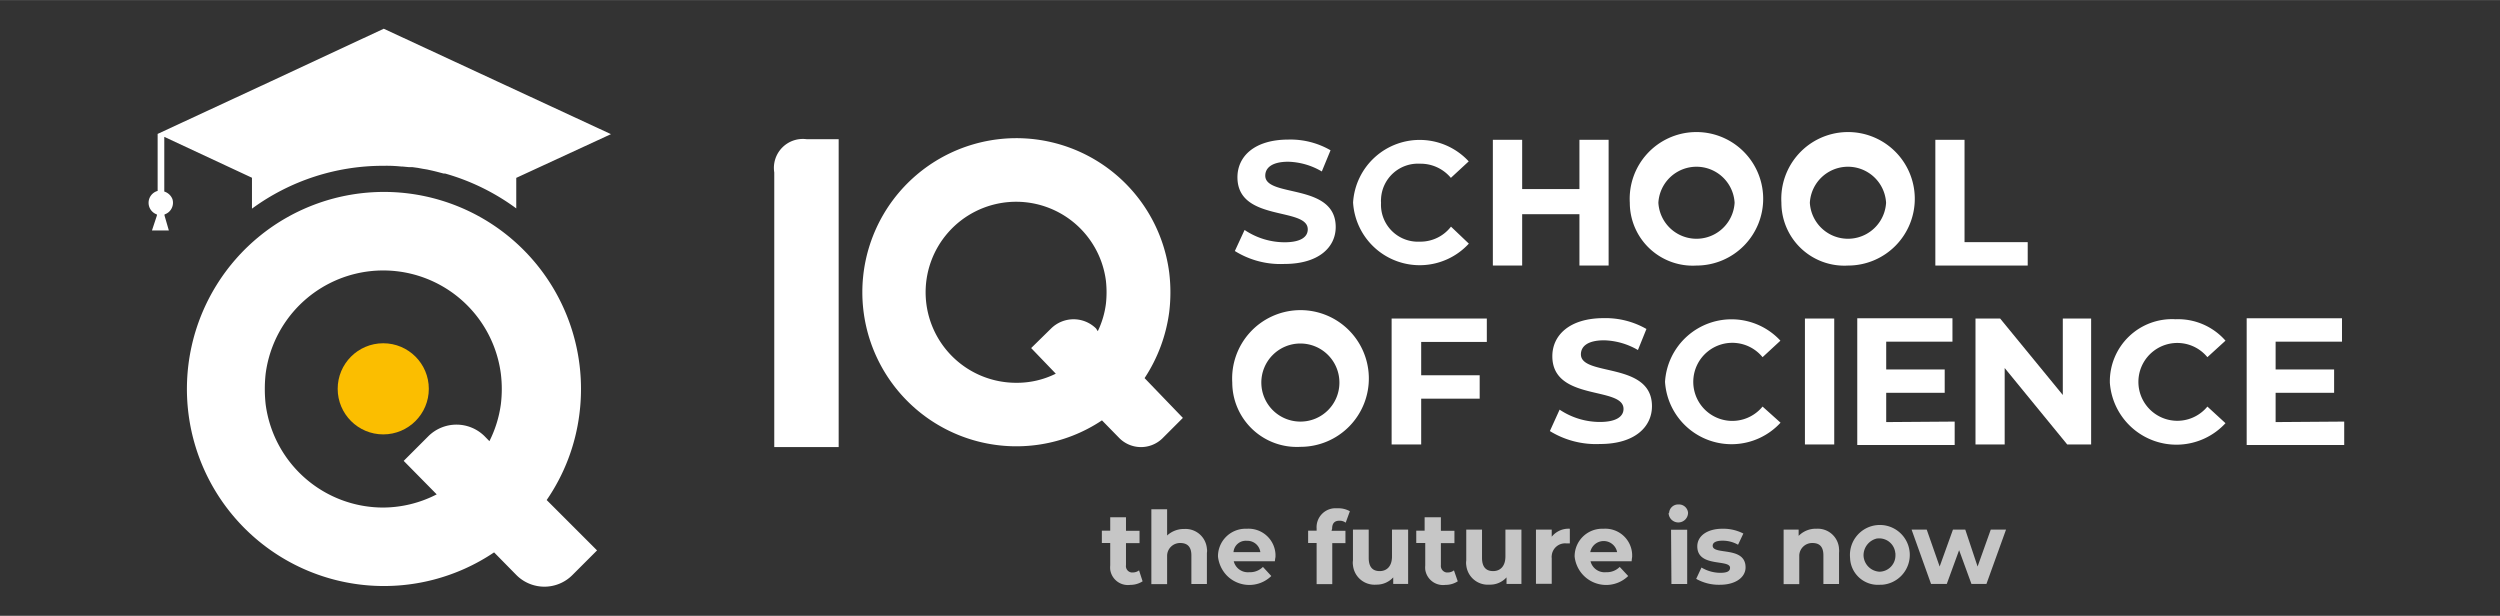 <svg id="Layer_1" data-name="Layer 1" xmlns="http://www.w3.org/2000/svg" width="71.61mm" height="17.64mm" viewBox="0 0 203 50"><rect x="0" y="0" width="203" height="50" fill="#333333" stroke="none"/><defs><style>.cls-1,.cls-3{fill:#fff;}.cls-1{fill-rule:evenodd;}.cls-2{fill:#fbbe00;}.cls-4{fill:#c6c6c6;}</style></defs><path class="cls-1" d="M44.39,40.6a15.77,15.77,0,0,0,2.66-7,16,16,0,1,0-6.93,11.25l1.81,1.84a3.21,3.21,0,0,0,4.55,0h0l2-2Zm-13.27.61a9.63,9.63,0,0,1-9.55-8.39,11.33,11.33,0,0,1,0-2.47,9.63,9.63,0,0,1,19.1,0,10.21,10.21,0,0,1,0,2.47,9.5,9.5,0,0,1-.93,3l-.39-.4a3.24,3.24,0,0,0-4.57,0l-2,2,2.68,2.72A9.57,9.57,0,0,1,31.12,41.21Z"/><circle class="cls-2" cx="31.12" cy="31.57" r="3.7"/><path class="cls-1" d="M12.34,18.71h1.37l-.35-1.21v-.09A1,1,0,0,0,14,16.16v0h0a1.05,1.05,0,0,0-.66-.61V11.11l7.12,3.32v2.51a18,18,0,0,1,10.69-3.48,11.56,11.56,0,0,1,1.44.06h.1l.53.05h.28l.44.06.37.07.37.06.45.1.29.07.61.16h.12a18,18,0,0,1,5.77,2.83V14.44l7.69-3.55L40.36,6.6l-9.2-4.27L22,6.6l-9.2,4.27V15.5a1,1,0,0,0-.06,1.91v.09Z"/><path class="cls-3" d="M100.27,20.38l.79-1.71a5.84,5.84,0,0,0,3.24,1c1.35,0,1.89-.45,1.89-1.05,0-1.84-5.71-.58-5.71-4.23,0-1.67,1.35-3.06,4.15-3.06a6.5,6.5,0,0,1,3.41.87l-.71,1.72a5.65,5.65,0,0,0-2.72-.79c-1.35,0-1.87.51-1.87,1.13,0,1.81,5.72.56,5.72,4.17,0,1.63-1.36,3-4.17,3A7,7,0,0,1,100.27,20.38Z"/><path class="cls-3" d="M109.87,16.44a5.42,5.42,0,0,1,9.39-3.34l-1.45,1.34a3.19,3.19,0,0,0-2.51-1.15,3,3,0,0,0-3.16,2.86,1.61,1.61,0,0,0,0,.31A3,3,0,0,0,115,19.62h.31a3.13,3.13,0,0,0,2.51-1.22l1.45,1.38a5.42,5.42,0,0,1-9.4-3.34Z"/><path class="cls-3" d="M130.62,11.35V21.56h-2.37V17.39H123.6v4.17h-2.38V11.35h2.38v4h4.65v-4Z"/><path class="cls-3" d="M144.65,16.46a5.42,5.42,0,1,1,5.41,5.1A5.11,5.11,0,0,1,144.65,16.46Zm8.5,0a3.1,3.1,0,0,0-6.19,0h0a3.1,3.1,0,0,0,6.19,0Z"/><path class="cls-3" d="M132.34,16.46a5.42,5.42,0,1,1,5.41,5.1A5.11,5.11,0,0,1,132.34,16.46Zm8.51,0a3.1,3.1,0,0,0-6.19,0h0a3.1,3.1,0,0,0,6.19,0Z"/><path class="cls-3" d="M157.15,11.35h2.37v8.31h5.13v1.9h-7.5Z"/><path class="cls-3" d="M100.06,31.06a5.55,5.55,0,1,1,5.54,5.22A5.24,5.24,0,0,1,100.06,31.06Zm8.7,0a3.17,3.17,0,1,0-3.16,3.17A3.16,3.16,0,0,0,108.76,31.06Z"/><path class="cls-3" d="M115.4,27.76v2.71h4.75v1.9H115.4v3.72H113V25.86h7.73v1.9Z"/><path class="cls-3" d="M125.85,35l.79-1.74a5.88,5.88,0,0,0,3.27,1c1.36,0,1.92-.46,1.92-1.06,0-1.86-5.78-.59-5.78-4.28,0-1.68,1.37-3.09,4.18-3.09a6.66,6.66,0,0,1,3.46.88L133,28.42a5.73,5.73,0,0,0-2.74-.79c-1.37,0-1.89.51-1.89,1.14,0,1.82,5.77.57,5.77,4.21,0,1.66-1.37,3.07-4.22,3.07A7.14,7.14,0,0,1,125.85,35Z"/><path class="cls-3" d="M135.2,31a5.41,5.41,0,0,1,9.37-3.34L143.12,29a3.17,3.17,0,1,0-.44,4.45,3.05,3.05,0,0,0,.44-.44l1.46,1.31A5.41,5.41,0,0,1,135.2,31Z"/><path class="cls-3" d="M171.32,31a5.05,5.05,0,0,1,5.34-5.08,5.12,5.12,0,0,1,4.05,1.74L179.24,29a3.16,3.16,0,1,0-.44,4.45,3.05,3.05,0,0,0,.44-.44l1.47,1.35a5.42,5.42,0,0,1-9.39-3.29Z"/><path class="cls-3" d="M146.56,25.86h2.38V36.09h-2.38Z"/><path class="cls-3" d="M158.72,34.23v1.9h-7.91V25.84h7.73v1.9h-5.38V30h4.75v1.89h-4.75v2.38Z"/><path class="cls-3" d="M169.8,25.86V36.09h-1.94l-5.08-6.21v6.21h-2.37V25.86h2l5.09,6.21V25.86Z"/><path class="cls-3" d="M190.35,34.23v1.9h-7.92V25.84h7.74v1.9h-5.39V30h4.75v1.89h-4.75v2.38Z"/><path class="cls-3" d="M62.87,14A2.35,2.35,0,0,1,65.5,11.3h2.6v25H62.87Z"/><path class="cls-3" d="M92.94,30.7a12.77,12.77,0,0,0,2-5.36,13.26,13.26,0,0,0,0-3.21,12.51,12.51,0,1,0-5.46,12l1.35,1.38a2.49,2.49,0,0,0,3.53.11h0l.11-.11,1.58-1.58Zm-9.21-2.44,2,2.08a7.08,7.08,0,0,1-3.23.74,7.35,7.35,0,1,1,7.3-8.29,8.44,8.44,0,0,1,0,1.88,7.2,7.2,0,0,1-.66,2.22L89,26.67a2.6,2.6,0,0,0-3.65,0Z"/><path class="cls-4" d="M92.78,47.2a1.85,1.85,0,0,1-1,.29,1.45,1.45,0,0,1-1.63-1.24,1.93,1.93,0,0,1,0-.34V44.09h-.68v-1h.68V42h1.28V43.1h1.1v1h-1.1v1.79a.52.52,0,0,0,.43.59h.11a.81.81,0,0,0,.52-.17Z"/><path class="cls-4" d="M98,44.89v2.53H96.74V45.09c0-.71-.34-1-.9-1a1.05,1.05,0,0,0-1.07,1h0v2.34H93.49V41.35h1.28v2.13a2,2,0,0,1,1.4-.53A1.74,1.74,0,0,1,98,44.54,1,1,0,0,1,98,44.89Z"/><path class="cls-4" d="M103.52,45.57h-3.34a1.18,1.18,0,0,0,1.26.89,1.47,1.47,0,0,0,1.11-.43l.68.74a2.56,2.56,0,0,1-3.63-.06h0a2.64,2.64,0,0,1-.7-1.52,2.24,2.24,0,0,1,2.22-2.26h.15a2.19,2.19,0,0,1,2.3,2.07v.22A3.39,3.39,0,0,0,103.52,45.57Zm-3.36-.74h2.18a1.06,1.06,0,0,0-1.09-.92A1,1,0,0,0,100.16,44.83Z"/><path class="cls-4" d="M108.12,43.1h1.13v1h-1.07v3.33h-1.27V44.09h-.69v-1h.69v-.17a1.54,1.54,0,0,1,1.41-1.65h.29a1.88,1.88,0,0,1,1,.24l-.34.93a.8.8,0,0,0-.52-.16c-.38,0-.58.21-.58.64Z"/><path class="cls-4" d="M114.34,43v4.41h-1.21v-.53a1.82,1.82,0,0,1-1.37.59,1.76,1.76,0,0,1-1.9-1.58,1.27,1.27,0,0,1,0-.39V43h1.28V45.3c0,.74.32,1.07.89,1.07s1-.38,1-1.19V43Z"/><path class="cls-4" d="M118.37,47.2a1.82,1.82,0,0,1-1,.29,1.46,1.46,0,0,1-1.64-1.24,1.93,1.93,0,0,1,0-.34V44.09H115v-1h.68V42H117V43.1h1.1v1H117v1.79a.54.54,0,0,0,.44.59h.11a.77.77,0,0,0,.51-.17Z"/><path class="cls-4" d="M123.54,43v4.41h-1.21v-.53a1.79,1.79,0,0,1-1.38.59,1.76,1.76,0,0,1-1.89-1.58,1.21,1.21,0,0,1,0-.38V43h1.28V45.3c0,.74.33,1.07.9,1.07s1-.38,1-1.19V43Z"/><path class="cls-4" d="M127.47,42.93v1.19h-.3a1.09,1.09,0,0,0-1.17,1,.61.61,0,0,0,0,.19v2.09h-1.28V43H126v.58A1.75,1.75,0,0,1,127.47,42.93Z"/><path class="cls-4" d="M132.49,45.57h-3.34a1.18,1.18,0,0,0,1.27.89,1.46,1.46,0,0,0,1.1-.43l.69.74a2.57,2.57,0,0,1-3.64-.06h0a2.59,2.59,0,0,1-.71-1.52,2.24,2.24,0,0,1,2.22-2.26h.15a2.18,2.18,0,0,1,2.3,2.07v.22A3.39,3.39,0,0,0,132.49,45.57Zm-3.36-.74h2.18a1.11,1.11,0,0,0-2.18,0Z"/><path class="cls-4" d="M135.53,41.68a.73.73,0,0,1,.75-.72h0a.74.74,0,0,1,.79.67h0a.79.79,0,0,1-1.58,0Zm.16,1.33H137v4.41h-1.28Z"/><path class="cls-4" d="M137.73,47l.43-.92a3,3,0,0,0,1.53.43c.59,0,.79-.15.79-.41,0-.72-2.66,0-2.66-1.74,0-.84.8-1.43,2.05-1.43a3.58,3.58,0,0,1,1.69.39l-.43.91a2.52,2.52,0,0,0-1.26-.33c-.58,0-.8.18-.8.41,0,.79,2.67,0,2.67,1.76,0,.79-.79,1.41-2.08,1.41A3.72,3.72,0,0,1,137.73,47Z"/><path class="cls-4" d="M149.33,44.89v2.53h-1.27V45.09c0-.71-.32-1-.89-1a1.05,1.05,0,0,0-1.07,1h0v2.34h-1.27V43h1.22v.51a1.94,1.94,0,0,1,1.46-.58,1.73,1.73,0,0,1,1.82,1.64A1.61,1.61,0,0,1,149.33,44.89Z"/><path class="cls-4" d="M150.22,45.21a2.43,2.43,0,1,1,2.58,2.27h-.15a2.26,2.26,0,0,1-2.42-2.1C150.23,45.32,150.22,45.27,150.22,45.21Zm3.68-.29a1.31,1.31,0,0,0-1.43-1.2h-.05a1.4,1.4,0,0,0-1.1,1.41,1.37,1.37,0,0,0,1.3,1.29,1.32,1.32,0,0,0,1.29-1.35h0v-.15Z"/><path class="cls-4" d="M162.89,43l-1.59,4.41h-1.22l-1-2.74-1,2.74H156.8L155.22,43h1.23l1.05,3,1.08-3h1l1,3,1.07-3Z"/></svg>
